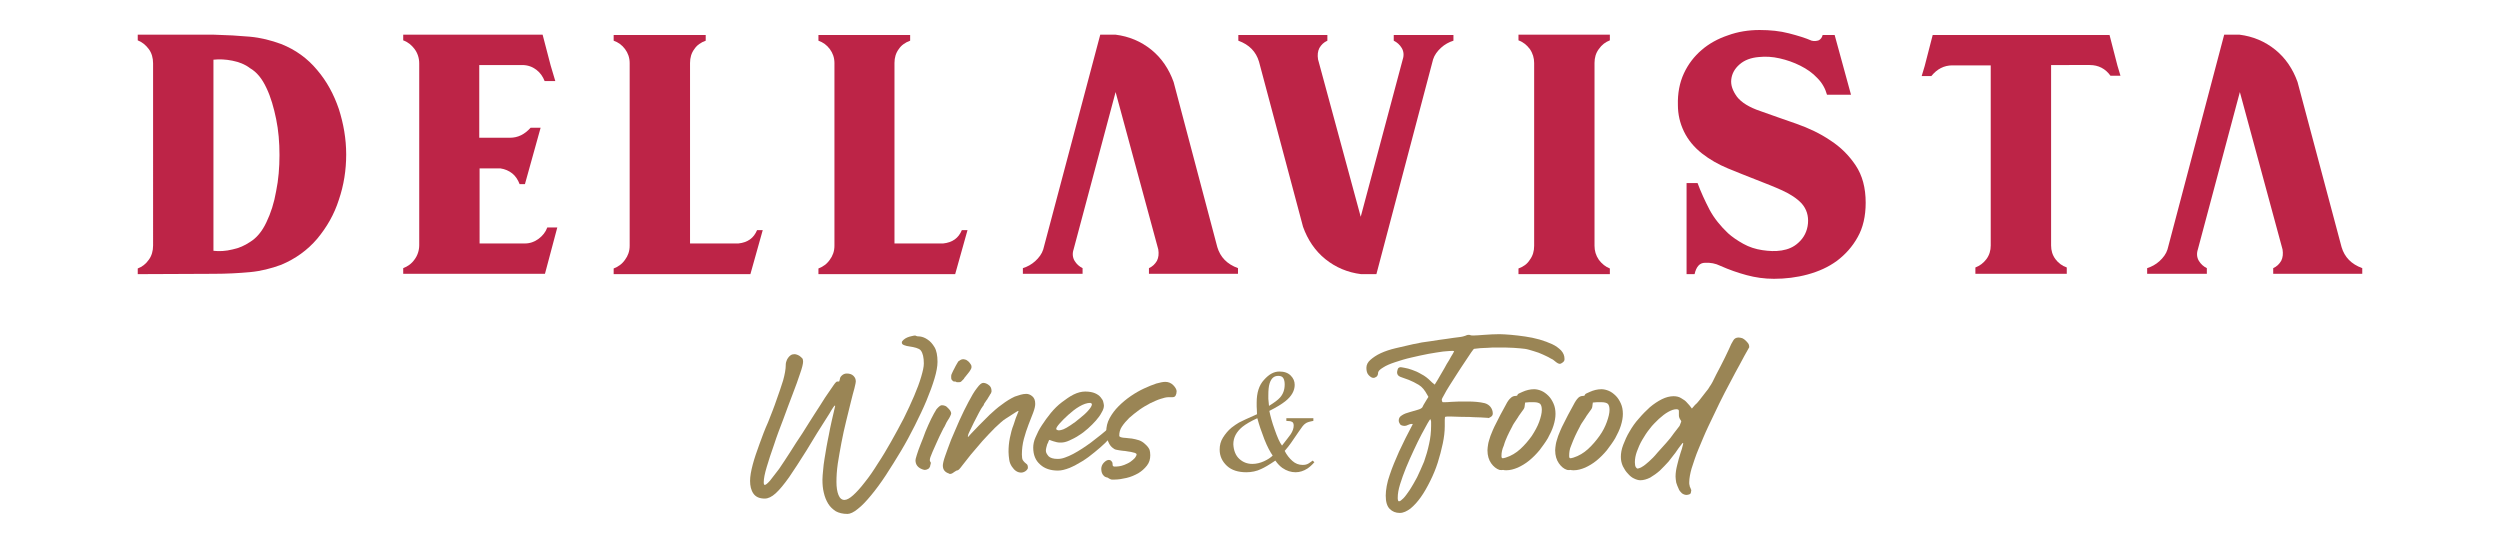 <?xml version="1.0" encoding="utf-8"?>
<!-- Generator: Adobe Illustrator 28.0.0, SVG Export Plug-In . SVG Version: 6.00 Build 0)  -->
<svg version="1.1" id="Livello_1" xmlns="http://www.w3.org/2000/svg" xmlns:xlink="http://www.w3.org/1999/xlink" x="0px" y="0px"
	 viewBox="0 0 749.6 162.9" style="enable-background:new 0 0 749.6 162.9;" xml:space="preserve">
<style type="text/css">
	.st0{fill:#BD2447;}
	.st1{fill:#9A8555;}
</style>
<g>
	<path class="st0" d="M64,17.9v57.3c1.8,0.2,3.7,0.1,5.7-0.4c2-0.4,3.7-1.2,5.2-2.2c2-1.2,3.7-3.2,5-6c1.3-2.7,2.3-5.8,2.9-9.3
		c0.7-3.4,1-7.1,1-10.8c0-3.8-0.3-7.4-1-10.8c-0.7-3.4-1.6-6.6-2.9-9.3c-1.3-2.8-2.9-4.8-5-6c-1.4-1.1-3.2-1.8-5.2-2.2
		C67.7,17.8,65.8,17.7,64,17.9 M64.1,10.4c3.9,0.1,7.5,0.3,10.8,0.6c3.3,0.3,6.4,1.1,9.4,2.2c4.3,1.7,7.9,4.3,10.8,7.8
		c2.9,3.4,5,7.3,6.5,11.7c1.4,4.4,2.2,8.9,2.2,13.6c0,4.7-0.7,9.2-2.2,13.6c-1.4,4.4-3.6,8.2-6.5,11.7c-2.9,3.4-6.5,6-10.8,7.8
		c-3,1.1-6.1,1.9-9.4,2.2c-3.3,0.3-6.9,0.5-10.8,0.5l-22.8,0.1v-1.7c1.3-0.5,2.4-1.3,3.3-2.6c0.9-1.2,1.3-2.7,1.3-4.3V19
		c0-1.6-0.4-3.1-1.3-4.3c-0.9-1.2-2-2.1-3.3-2.6v-1.7H64.1z"/>
	<path class="st0" d="M161.5,71.6c1.2-0.9,2.1-2,2.6-3.4h3l-3.7,13.9h-42.5v-1.7c1.3-0.5,2.5-1.3,3.4-2.6c0.9-1.2,1.4-2.7,1.4-4.3
		V19c0-1.6-0.5-3.1-1.4-4.3c-0.9-1.2-2-2.1-3.4-2.6v-1.7h41.8l2.4,9.2l1.4,4.7h-3.2c-0.5-1.3-1.3-2.5-2.5-3.4
		c-1.2-0.9-2.6-1.4-4.2-1.4h-12.9v21.8h9.2c2.4,0,4.4-1,6.2-3h3l-4.7,16.9h-1.6c-0.5-1.3-1.2-2.4-2.2-3.2c-1-0.8-2.2-1.3-3.5-1.5
		h-6.3V73h13.6C158.9,73,160.3,72.5,161.5,71.6"/>
	<path class="st0" d="M221.4,73c2.8-0.3,4.6-1.6,5.6-4h1.7L225,82.2h-41v-1.7c1.3-0.5,2.5-1.3,3.4-2.6c0.9-1.2,1.4-2.6,1.4-4.2V18.9
		c0-1.6-0.5-3-1.4-4.2c-0.9-1.2-2-2-3.4-2.5v-1.7h27.6v1.7c-1.4,0.5-2.6,1.3-3.4,2.5c-0.9,1.2-1.3,2.6-1.3,4.2V73H221.4z"/>
	<path class="st0" d="M282.8,73c2.8-0.3,4.6-1.6,5.6-4h1.7l-3.7,13.2h-41v-1.7c1.3-0.5,2.5-1.3,3.4-2.6c0.9-1.2,1.4-2.6,1.4-4.2
		V18.9c0-1.6-0.5-3-1.4-4.2c-0.9-1.2-2-2-3.4-2.5v-1.7h27.5v1.7c-1.4,0.5-2.6,1.3-3.4,2.5c-0.9,1.2-1.3,2.6-1.3,4.2V73H282.8z"/>
	<path class="st0" d="M329.9,10.4h4.6c4,0.5,7.6,2,10.7,4.5c3.1,2.5,5.3,5.8,6.7,9.7L365,74.1c0.9,3,2.9,5.1,6.2,6.3v1.7h-26.7v-1.7
		c1.1-0.5,1.8-1.2,2.4-2.2c0.5-1,0.6-2.1,0.4-3.4l-12.8-47.2l-12.6,47.2c-0.4,1.2-0.3,2.4,0.3,3.4c0.6,1,1.4,1.7,2.4,2.2v1.7h-17.9
		v-1.7c1.3-0.4,2.6-1.1,3.7-2.1c1.1-1,2-2.2,2.4-3.5L329.9,10.4z"/>
	<path class="st0" d="M412.7,82.2h-4.6c-4-0.5-7.6-2-10.7-4.5c-3.1-2.5-5.3-5.8-6.7-9.7l-13.2-49.5c-0.9-3-2.9-5.1-6.2-6.3v-1.7H398
		v1.7c-1.1,0.5-1.8,1.2-2.4,2.2c-0.5,1-0.6,2.1-0.4,3.4l12.8,47.2l12.6-47.2c0.4-1.2,0.3-2.4-0.3-3.4c-0.6-1-1.4-1.7-2.4-2.2v-1.7
		h17.9v1.7c-1.3,0.4-2.6,1.1-3.7,2.1c-1.1,1-2,2.2-2.4,3.5L412.7,82.2z"/>
	<path class="st0" d="M482.7,10.4v1.7c-1.3,0.5-2.4,1.3-3.3,2.6c-0.9,1.2-1.3,2.6-1.3,4.2v54.8c0,1.5,0.4,2.9,1.3,4.2
		c0.9,1.2,2,2.1,3.3,2.6v1.7h-27.4v-1.7c1.4-0.5,2.6-1.3,3.4-2.6c0.9-1.2,1.3-2.6,1.3-4.2V18.9c0-1.5-0.4-2.9-1.3-4.2
		c-0.9-1.2-2-2.1-3.4-2.6v-1.7H482.7z"/>
	<path class="st0" d="M508.1,82.2h-2.4V54.9h3.3c1,2.7,2.2,5.3,3.6,8c1.4,2.6,3.3,4.9,5.5,7c1.2,1.1,2.8,2.2,4.6,3.2
		c1.8,1,3.7,1.6,5.7,1.9c2,0.3,3.9,0.4,5.8,0.1c1.9-0.3,3.6-1,5-2.3c1.7-1.5,2.7-3.5,2.9-5.8c0.2-2.3-0.4-4.3-1.9-6
		c-1.4-1.5-3.4-2.8-5.8-3.9c-2.4-1.1-5-2.1-7.8-3.2c-2.8-1.1-5.6-2.2-8.5-3.4c-2.9-1.2-5.5-2.7-7.8-4.5c-2.4-1.9-4.2-4.1-5.4-6.6
		c-1.2-2.5-1.8-5.1-1.8-7.9c-0.1-3.5,0.5-6.7,1.8-9.5c1.3-2.8,3.1-5.1,5.3-7c2.2-1.9,4.9-3.4,7.9-4.4c3-1.1,6.2-1.6,9.5-1.6
		c3.2,0,6.1,0.3,8.8,1c2.7,0.7,5,1.4,6.8,2.2c0.8,0.2,1.5,0.1,2.1-0.1c0.6-0.3,1-0.8,1.2-1.6h3.6l4.9,17.9h-7.2
		c-0.5-1.8-1.4-3.5-2.9-5c-1.4-1.5-3.1-2.7-5.1-3.7c-2-1-4-1.7-6.2-2.2c-2.2-0.5-4.2-0.6-6.2-0.4c-2.4,0.2-4.3,0.9-5.8,2.2
		c-1.5,1.3-2.3,2.8-2.5,4.5c-0.2,1.7,0.4,3.4,1.7,5.2c1.3,1.7,3.7,3.2,7,4.3c3.4,1.2,7,2.5,10.8,3.8c3.7,1.3,7.1,2.9,10.2,5
		c3.1,2,5.6,4.5,7.6,7.5c2,3,3,6.7,3,11.2c0,4-0.8,7.5-2.4,10.3c-1.6,2.9-3.7,5.2-6.2,7.1c-2.6,1.9-5.5,3.2-8.8,4.1
		c-3.3,0.9-6.7,1.3-10.1,1.3c-2.9,0-5.6-0.4-8.2-1.1c-2.6-0.7-5.2-1.6-7.9-2.8c-1.4-0.7-3-1-4.6-0.9C509.6,78.8,508.6,80,508.1,82.2
		"/>
	<path class="st0" d="M632.5,10.4l2.4,9.3l0.9,3h-3c-1.5-2.1-3.6-3.2-6.2-3.2H615v54.1c0,1.5,0.4,2.9,1.3,4.1c0.9,1.2,2,2,3.4,2.5
		v1.9h-27.4v-1.9c1.3-0.5,2.4-1.3,3.3-2.5c0.9-1.2,1.3-2.6,1.3-4.1V19.6h-11.5c-2.5,0-4.6,1.1-6.3,3.2h-2.9l0.9-3l2.4-9.3H632.5z"/>
	<path class="st0" d="M666.9,10.4h4.6c4,0.5,7.6,2,10.7,4.5c3.1,2.5,5.3,5.8,6.7,9.7l13.2,49.5c0.9,3,2.9,5.1,6.2,6.3v1.7h-26.7
		v-1.7c1.1-0.5,1.8-1.2,2.4-2.2c0.5-1,0.6-2.1,0.4-3.4l-12.8-47.2l-12.6,47.2c-0.4,1.2-0.3,2.4,0.3,3.4c0.6,1,1.4,1.7,2.4,2.2v1.7
		h-17.9v-1.7c1.3-0.4,2.6-1.1,3.7-2.1c1.1-1,2-2.2,2.4-3.5L666.9,10.4z"/>
	<path class="st1" d="M240.8,108.4c0,0.7-0.3,1.9-0.9,3.6c-0.6,1.8-1.3,3.8-2.2,6.1c-0.9,2.3-1.8,4.8-2.8,7.5c-1,2.6-2,5.2-2.8,7.7
		c-0.9,2.5-1.6,4.7-2.2,6.7c-0.6,2-0.9,3.5-0.9,4.6c0,0.5,0.1,0.8,0.3,0.8c0.3,0,0.8-0.4,1.6-1.3c0.7-0.9,1.6-2.1,2.7-3.5
		c1-1.5,2.1-3.1,3.3-5c1.2-1.9,2.4-3.8,3.7-5.7c1.2-2,2.5-3.9,3.6-5.7c1.2-1.9,2.3-3.5,3.2-5c1-1.5,1.8-2.6,2.4-3.5
		c0.6-0.9,1-1.3,1.2-1.3h0.5c0.1,0,0.2-0.1,0.2-0.2c0-0.1,0-0.2,0.1-0.4c0-0.2,0.1-0.3,0.1-0.5c0.1-0.2,0.2-0.4,0.4-0.6
		c0.5-0.5,1-0.7,1.6-0.7c0.8,0,1.5,0.2,2,0.7c0.5,0.5,0.7,1,0.7,1.7c0,0.2-0.1,0.8-0.4,2c-0.3,1.1-0.7,2.5-1.1,4.2
		c-0.4,1.7-0.9,3.6-1.4,5.7c-0.5,2.1-1,4.2-1.4,6.4c-0.4,2.2-0.8,4.3-1.1,6.3c-0.3,2.1-0.4,3.9-0.4,5.5c0,1.6,0.2,2.9,0.6,3.9
		c0.4,1,1,1.5,1.8,1.5c0.7,0,1.6-0.5,2.6-1.4s2.2-2.2,3.5-3.9c1.3-1.6,2.6-3.5,3.9-5.6c1.4-2.1,2.7-4.3,4-6.6c1.3-2.3,2.6-4.7,3.8-7
		c1.2-2.4,2.2-4.6,3.1-6.7c0.9-2.1,1.6-4,2.1-5.7c0.5-1.7,0.8-3,0.8-4c0-1.8-0.3-3.1-0.9-3.9c-0.3-0.4-0.8-0.6-1.4-0.8
		c-0.6-0.2-1.3-0.3-1.9-0.4c-0.7-0.1-1.2-0.2-1.7-0.4c-0.5-0.2-0.7-0.4-0.7-0.8c0-0.3,0.2-0.5,0.5-0.8c0.3-0.3,0.7-0.5,1.1-0.7
		c0.4-0.2,0.9-0.3,1.3-0.4c0.5-0.1,0.8-0.2,1.1-0.2c0.1,0,0.1,0,0.2,0.1c0.2,0.1,0.6,0.2,1.3,0.2c0.7,0.1,1.5,0.4,2.2,0.9
		c0.8,0.5,1.5,1.3,2.1,2.3c0.6,1,0.9,2.5,0.9,4.4c0,1.3-0.3,3-0.9,5c-0.6,2-1.4,4.2-2.4,6.6c-1,2.4-2.2,4.9-3.5,7.5
		c-1.3,2.6-2.7,5.2-4.2,7.7c-1.5,2.5-3,4.9-4.5,7.2c-1.5,2.3-3,4.3-4.4,6c-1.4,1.7-2.7,3.1-4,4.1c-1.2,1-2.3,1.5-3.1,1.5
		c-1.4,0-2.6-0.3-3.5-0.8c-0.9-0.6-1.7-1.3-2.3-2.3c-0.6-1-1-2-1.3-3.3c-0.3-1.2-0.4-2.5-0.4-3.9c0-0.8,0.1-1.7,0.2-2.8
		c0.1-1.1,0.2-2.2,0.4-3.3c0.2-1.2,0.4-2.4,0.6-3.6c0.2-1.3,0.5-2.5,0.7-3.6c0.5-2.8,1.2-5.7,1.9-8.7c0-0.1,0-0.2-0.1-0.2
		c-0.1,0-0.7,0.8-1.6,2.4c-2.7,4.2-5,7.9-6.9,11.1c-2,3.2-3.7,5.8-5.2,8c-1.5,2.1-2.8,3.7-4,4.8c-1.2,1.1-2.3,1.6-3.3,1.6
		c-1.6,0-2.7-0.5-3.4-1.5c-0.7-1-1-2.3-1-3.8c0-1.4,0.3-3,0.8-4.9c0.5-1.9,1.2-3.9,2-6.1c0.8-2.2,1.6-4.4,2.6-6.6
		c0.9-2.3,1.8-4.5,2.5-6.6c0.8-2.1,1.4-4.1,2-5.9c0.5-1.8,0.8-3.4,0.8-4.7c0,0,0-0.1,0-0.1c0,0,0,0,0-0.1c0-0.3,0.1-0.6,0.2-0.9
		c0.1-0.4,0.3-0.7,0.5-1c0.2-0.3,0.5-0.6,0.8-0.8c0.3-0.2,0.7-0.3,1.1-0.3c0.1,0,0.3,0,0.6,0.1c0.3,0.1,0.6,0.2,0.9,0.4
		c0.3,0.2,0.6,0.5,0.9,0.8C240.7,107.6,240.8,108,240.8,108.4"/>
	<path class="st1" d="M288.8,107.7c0.3,0,0.5,0.1,0.9,0.2c0.3,0.2,0.6,0.4,0.8,0.6c0.2,0.2,0.4,0.5,0.6,0.8c0.2,0.3,0.2,0.6,0.2,0.8
		c0,0.2-0.1,0.5-0.3,0.8c-0.2,0.3-0.4,0.7-0.7,1c-0.3,0.3-0.5,0.7-0.8,1c-0.3,0.3-0.4,0.5-0.5,0.7c-0.4,0.4-0.7,0.7-0.8,0.8
		c-0.1,0.1-0.3,0.2-0.6,0.2c-0.1,0-0.3,0-0.4,0c-0.1,0-0.2,0-0.2,0c-0.1,0-0.2,0-0.3-0.1c0,0-0.1-0.1-0.3-0.1h-0.3
		c-0.2,0-0.4-0.1-0.5-0.3c-0.1-0.1-0.3-0.2-0.3-0.4c-0.1-0.1-0.1-0.4-0.1-1c0-0.2,0.1-0.5,0.3-0.9s0.4-0.9,0.7-1.4
		c0.2-0.5,0.5-0.9,0.7-1.3c0.2-0.4,0.4-0.6,0.4-0.7C287.7,108.1,288.2,107.7,288.8,107.7 M282.4,121.5c0.4,0,0.8,0.1,1,0.2
		c0.3,0.1,0.5,0.3,0.9,0.7c0.6,0.6,0.9,1.1,0.9,1.6c0,0.1-0.1,0.4-0.3,0.8c-0.2,0.4-0.4,0.8-0.7,1.2c-0.3,0.4-0.5,0.9-0.7,1.3
		c-0.2,0.5-0.4,0.8-0.6,1.1c-0.9,1.8-1.6,3.2-2.1,4.4c-0.5,1.1-0.9,2-1.2,2.7c-0.3,0.7-0.5,1.2-0.6,1.5c-0.1,0.3-0.2,0.6-0.2,0.9
		c0,0.2,0,0.3,0.1,0.5c0.1,0.1,0.2,0.2,0.2,0.4c0,0.1,0,0.2-0.1,0.5c-0.1,0.3-0.1,0.4-0.1,0.5c-0.1,0.3-0.3,0.6-0.6,0.8
		c-0.4,0.2-0.7,0.3-1,0.3c-0.2,0-0.5-0.1-0.8-0.2c-1.3-0.5-2-1.4-2-2.7c0-0.2,0.1-0.7,0.4-1.6c0.3-0.9,0.6-1.9,1.1-3.1
		c0.5-1.2,1-2.5,1.5-3.9c0.6-1.4,1.1-2.6,1.7-3.8c0.6-1.2,1.1-2.1,1.6-2.9C281.5,121.9,282,121.5,282.4,121.5"/>
	<path class="st1" d="M307.7,118.1c0.6,0,1.2,0.2,1.8,0.7c0.6,0.5,0.9,1.2,0.9,2.3c0,0.7-0.2,1.5-0.6,2.6c-0.4,1.1-0.9,2.3-1.4,3.6
		c-0.5,1.3-1,2.8-1.4,4.3c-0.4,1.5-0.6,3.1-0.6,4.7c0,0.8,0.1,1.4,0.3,1.7c0.2,0.3,0.4,0.5,0.6,0.7c0.2,0.2,0.4,0.3,0.6,0.5
		c0.2,0.2,0.3,0.5,0.3,1c0,0.3-0.1,0.5-0.4,0.8c-0.4,0.4-1,0.7-1.6,0.7c-1.1,0-2-0.6-2.8-1.8c-0.4-0.6-0.7-1.3-0.8-2.1
		c-0.1-0.8-0.2-1.5-0.2-2.3c0-1.4,0.1-2.7,0.4-4.2c0.3-1.4,0.6-2.7,1.1-3.9c0.4-1.4,0.9-2.7,1.5-4.1l-0.1-0.1
		c-0.1,0-0.4,0.2-0.9,0.5c-0.5,0.3-1.4,0.9-2.8,1.8c-1,0.6-2,1.6-3.3,2.8c-1.2,1.2-2.5,2.6-3.7,3.9c-1.2,1.4-2.4,2.8-3.5,4.1
		c-1.1,1.4-2,2.5-2.6,3.3c-0.3,0.4-0.6,0.8-0.9,1.1c-0.3,0.3-0.6,0.4-0.8,0.4c0,0-0.2,0.1-0.5,0.3c-0.5,0.4-1,0.7-1.4,0.7
		c-0.1,0-0.3,0-0.3-0.1c-1.3-0.4-1.9-1.2-1.9-2.4c0-0.5,0.2-1.5,0.7-2.9c0.5-1.4,1.1-3.1,1.8-4.9c0.8-1.8,1.6-3.8,2.5-5.8
		c0.9-2,1.8-3.8,2.7-5.5c0.9-1.7,1.7-3.1,2.5-4.1c0.8-1.1,1.4-1.6,1.9-1.6c0.5,0,1.1,0.2,1.6,0.6c0.6,0.4,0.9,1,0.9,1.8
		c0,0.2,0,0.4-0.1,0.5c0,0.1-0.1,0.3-0.2,0.4c-0.1,0.1-0.2,0.3-0.3,0.5c-0.1,0.2-0.3,0.5-0.5,0.8c-0.1,0.2-0.2,0.4-0.4,0.6
		c-0.1,0.2-0.3,0.4-0.4,0.6c-0.3,0.4-0.4,0.6-0.4,0.7s-0.1,0.3-0.3,0.5c-0.3,0.4-0.7,1-1.2,2c-0.5,1-1,1.9-1.5,2.9
		c-0.5,1-0.9,1.9-1.3,2.7c-0.4,0.8-0.5,1.3-0.5,1.5c0,0,0,0.1,0.1,0.1c0,0,0.3-0.3,0.9-1c0.6-0.6,1.4-1.5,2.3-2.4c1-1,2-2,3.2-3.2
		c1.2-1.1,2.4-2.2,3.7-3.1c1.3-1,2.6-1.8,3.9-2.4C305.5,118.5,306.6,118.1,307.7,118.1"/>
	<path class="st1" d="M326.9,120.8c-1,0-2.1,0.4-3.3,1.1c-1.2,0.7-2.3,1.6-3.3,2.5c-1,0.9-1.9,1.8-2.6,2.6c-0.7,0.8-1,1.3-1,1.6
		c0,0.2,0.2,0.3,0.5,0.4c0.3,0.1,0.9,0,1.7-0.3c0.5-0.2,1.2-0.6,2.1-1.2c0.9-0.6,1.9-1.3,2.8-2.1c1-0.8,1.8-1.5,2.5-2.3
		c0.7-0.8,1.1-1.4,1.1-1.9c0-0.1,0-0.1-0.1-0.2C327.1,120.9,327,120.8,326.9,120.8 M309.8,134.2c0-0.9,0.2-2,0.7-3.1
		c0.5-1.2,1.1-2.4,1.9-3.6c0.8-1.2,1.7-2.5,2.7-3.7c1-1.2,2.1-2.3,3.3-3.2c1.2-0.9,2.3-1.7,3.5-2.3c1.2-0.6,2.4-0.9,3.5-0.9
		c1.2,0,2.2,0.2,2.9,0.5c0.7,0.3,1.3,0.7,1.7,1.2c0.4,0.5,0.7,0.9,0.8,1.4c0.1,0.5,0.2,0.8,0.2,1.1c0,0.6-0.2,1.3-0.7,2.1
		c-0.4,0.8-1,1.6-1.7,2.4c-0.7,0.8-1.5,1.6-2.4,2.4c-0.9,0.8-1.8,1.5-2.8,2.1c-0.9,0.6-1.9,1.1-2.8,1.5c-0.9,0.4-1.7,0.6-2.5,0.6
		c-0.4,0-0.8,0-1.2-0.1c-0.4-0.1-0.8-0.2-1.1-0.3c-0.4-0.1-0.8-0.3-1.1-0.4c-0.1,0-0.2,0.1-0.3,0.4c-0.1,0.3-0.2,0.6-0.4,0.9
		c-0.1,0.4-0.2,0.7-0.3,1.1c-0.1,0.4-0.1,0.7-0.1,0.9c0,0.5,0.3,1,0.8,1.6c0.5,0.5,1.4,0.8,2.7,0.8c0.7,0,1.4-0.1,2.2-0.4
		c0.8-0.3,1.6-0.6,2.5-1.1c0.9-0.5,1.8-1,2.7-1.6c0.9-0.6,1.8-1.2,2.6-1.8c2-1.5,4-3.1,6-4.9c0,0,0.1,0,0.1,0c0,0,0.1,0,0.1,0
		c0.4,0.1,0.7,0.2,0.9,0.3c0.2,0.1,0.3,0.4,0.3,0.8c0,0.3-0.3,0.8-0.9,1.5c-0.6,0.7-1.3,1.5-2.2,2.4c-0.9,0.9-2,1.8-3.2,2.8
		c-1.2,1-2.4,1.9-3.7,2.7c-1.3,0.8-2.6,1.5-3.8,2c-1.3,0.5-2.4,0.8-3.5,0.8c-2.2,0-4-0.6-5.3-1.8
		C310.5,138.1,309.8,136.4,309.8,134.2"/>
	<path class="st1" d="M331,142.7c-0.3-0.3-0.5-0.6-0.6-0.9c-0.1-0.3-0.2-0.7-0.2-1.2c0-0.7,0.3-1.4,0.8-1.9c0.5-0.5,1-0.8,1.5-0.8
		c0.3,0,0.5,0.1,0.7,0.3c0.1,0.1,0.2,0.3,0.3,0.4c0,0.1,0.1,0.3,0.1,0.5c0,0.3,0,0.5,0.1,0.6c0.1,0.1,0.2,0.2,0.5,0.2
		c0.9,0,1.8-0.1,2.6-0.4c0.8-0.3,1.5-0.6,2.1-1c0.6-0.4,1-0.8,1.4-1.2c0.3-0.4,0.5-0.8,0.5-1.1c0-0.1-0.2-0.3-0.5-0.4
		c-0.3-0.1-0.7-0.2-1.2-0.3c-0.5-0.1-0.9-0.1-1.3-0.2c-0.4-0.1-0.7-0.1-0.8-0.1c-0.6-0.1-1.1-0.1-1.5-0.2c-0.4-0.1-0.7-0.1-1-0.2
		c-0.3-0.1-0.5-0.2-0.7-0.4c-0.2-0.1-0.4-0.3-0.6-0.5c-0.5-0.5-0.8-1.2-1.1-1.9c-0.3-0.8-0.4-1.6-0.4-2.5c0-1.5,0.3-2.8,1-4.1
		c0.7-1.3,1.6-2.5,2.7-3.6c1.1-1.1,2.3-2.1,3.6-3c1.3-0.9,2.7-1.7,4-2.3c1.3-0.6,2.5-1.1,3.7-1.5c1.1-0.3,2-0.5,2.7-0.5
		c0.9,0,1.7,0.3,2.4,1c0.6,0.6,1,1.3,1,1.8c0,0.5-0.1,0.9-0.3,1.3c-0.2,0.4-0.6,0.5-1,0.5c-0.1,0-0.3,0-0.5,0c-0.3,0-0.5,0-0.7,0
		c-0.6,0-1.4,0.2-2.3,0.5c-1,0.3-2,0.8-3.1,1.3c-1.1,0.6-2.2,1.2-3.3,2c-1.1,0.8-2.1,1.6-3,2.4c-0.9,0.9-1.6,1.7-2.2,2.6
		c-0.6,0.9-0.8,1.8-0.8,2.7c0,0.3,0.2,0.4,0.5,0.5c0.4,0.1,0.8,0.2,1.4,0.2c0.6,0.1,1.2,0.1,1.9,0.2c0.7,0.1,1.4,0.3,2.1,0.5
		c0.6,0.2,1.3,0.6,1.9,1.2c0.7,0.6,1.1,1.2,1.3,1.7c0.1,0.4,0.2,0.9,0.2,1.6c0,1.2-0.3,2.2-1,3.1c-0.7,0.9-1.6,1.7-2.6,2.3
		c-1.1,0.6-2.2,1.1-3.5,1.4c-1.3,0.3-2.5,0.5-3.7,0.5c-0.2,0-0.4,0-0.6,0c-0.2,0-0.3,0-0.5-0.1c-0.2-0.1-0.5-0.2-0.9-0.5
		C331.5,143.1,331.2,142.9,331,142.7"/>
	<path class="st1" d="M383.8,119.2c0.9-1,1.4-2.3,1.4-3.9c0-0.7-0.1-1.4-0.4-1.9c-0.3-0.5-0.8-0.7-1.5-0.7c-1.3,0-2.1,0.7-2.6,2.2
		c-0.3,0.9-0.4,2.1-0.4,3.7c0,0.3,0,0.7,0,1c0,0.3,0.1,1,0.2,2.1C382.1,120.7,383.2,119.9,383.8,119.2 M371.6,137.6
		c1.1,1,2.4,1.5,3.9,1.5c1.2,0,2.4-0.3,3.5-0.8c1.1-0.5,2-1.1,2.6-1.7c-0.7-1-1.6-2.6-2.5-4.9c-0.9-2.3-1.6-4.4-2.1-6.3
		c-2,0.9-3.5,1.8-4.5,2.6c-1.8,1.5-2.7,3.2-2.7,5.2C369.9,135.1,370.5,136.6,371.6,137.6 M376.8,121.9c0-0.4,0-0.8,0-1.2
		c0-2.9,0.7-5.2,2.2-6.8c1.5-1.7,3-2.5,4.6-2.5c1.5,0,2.6,0.4,3.4,1.2c0.8,0.8,1.2,1.7,1.2,2.8c0,1.7-0.9,3.4-2.8,4.9
		c-1,0.8-2.6,1.8-4.8,2.9c0.3,1.5,0.8,3.4,1.6,5.6c0.8,2.3,1.5,3.9,2.2,4.8c1.3-1.7,2.2-2.8,2.6-3.4c0.6-0.9,0.9-1.8,0.9-2.6
		c0-0.6-0.2-1-0.5-1.1c-0.3-0.2-0.9-0.3-1.7-0.3v-0.8h8.1v0.8c-1.1,0.2-1.9,0.4-2.4,0.8c-0.5,0.3-1.1,1.1-1.9,2.3
		c-1.1,1.6-1.9,2.8-2.4,3.5c-0.5,0.7-1.1,1.5-1.9,2.4c0.6,1.2,1.4,2.2,2.3,3c0.9,0.8,1.9,1.2,3.1,1.2c0.6,0,1.2-0.1,1.7-0.4
		c0.3-0.2,0.8-0.5,1.3-0.9l0.5,0.5c-0.8,0.9-1.5,1.5-2.1,1.9c-1.1,0.7-2.3,1.1-3.5,1.1c-1.4,0-2.7-0.4-4-1.3
		c-0.7-0.5-1.4-1.2-2.1-2.2c-1.9,1.3-3.3,2.1-4.2,2.5c-1.4,0.7-3,1-4.5,1c-2.4,0-4.4-0.6-5.8-1.9c-1.4-1.3-2.2-2.9-2.2-4.9
		c0-1.3,0.3-2.5,1-3.6c0.7-1.1,1.5-2.1,2.6-3c0.8-0.6,1.5-1.1,2.2-1.5c0.7-0.4,2.5-1.2,5.4-2.5C376.9,123,376.8,122.3,376.8,121.9"
		/>
	<path class="st1" d="M429.1,127.7v-0.4c0-0.2,0-0.4,0-0.7c0-0.2,0-0.4-0.1-0.6c0-0.2-0.1-0.3-0.1-0.3c-0.1,0-0.4,0.4-0.9,1.3
		c-0.5,0.9-1.1,2-1.8,3.3c-0.7,1.4-1.5,2.9-2.3,4.7c-0.8,1.7-1.6,3.5-2.3,5.2c-0.7,1.7-1.3,3.4-1.8,5c-0.5,1.6-0.7,2.9-0.7,4v0.2
		c0,0.2,0,0.4,0.1,0.6c0,0.2,0.1,0.3,0.3,0.3c0.3,0,0.7-0.3,1.3-0.9c0.6-0.6,1.2-1.5,1.9-2.5c0.7-1.1,1.4-2.3,2.2-3.8
		c0.7-1.5,1.4-3,2.1-4.7c0.6-1.7,1.1-3.4,1.5-5.3C428.9,131.4,429.1,129.5,429.1,127.7 M411.8,113.3c-0.5,0-0.9-0.3-1.4-0.8
		c-0.5-0.5-0.7-1.3-0.7-2.2c0-0.9,0.4-1.7,1.2-2.4c0.8-0.7,1.8-1.4,3.1-2c1.3-0.6,2.8-1.1,4.5-1.5c1.7-0.4,3.4-0.8,5.2-1.2
		c1.8-0.4,3.5-0.7,5.3-0.9c1.8-0.3,3.3-0.5,4.8-0.7c1.4-0.2,2.6-0.4,3.6-0.5c1-0.1,1.6-0.3,1.9-0.4c0.4-0.2,0.8-0.3,0.9-0.3
		c0.3,0,0.5,0,0.7,0.1c0.2,0.1,0.5,0.1,0.9,0.1c0.7,0,1.8-0.1,3.3-0.2c1.4-0.1,3-0.2,4.5-0.2c1,0,2.1,0.1,3.5,0.2
		c1.3,0.1,2.7,0.3,4.2,0.5c1.4,0.2,2.9,0.5,4.3,0.9s2.7,0.9,3.8,1.4c1.1,0.5,2,1.2,2.7,1.9c0.7,0.8,1,1.6,1,2.5c0,0.2,0,0.4-0.1,0.6
		c-0.1,0.2-0.3,0.4-0.6,0.6c-0.3,0.2-0.5,0.3-0.7,0.3c-0.4,0-0.9-0.3-1.6-0.9c-0.2-0.2-0.6-0.5-1.3-0.8c-0.6-0.4-1.4-0.7-2.2-1.1
		c-0.8-0.4-1.7-0.7-2.7-1c-1-0.3-1.9-0.6-2.7-0.7c-0.7-0.1-1.9-0.2-3.4-0.3c-1.5-0.1-3.1-0.1-4.7-0.1c-1.2,0-2.2,0-3.1,0.1
		c-0.9,0-1.6,0.1-2.2,0.1l-1.8,0.2c-0.1,0-0.4,0.4-0.9,1.1c-0.5,0.7-1.1,1.6-1.8,2.7c-0.7,1.1-1.5,2.2-2.3,3.5
		c-0.8,1.3-1.6,2.5-2.3,3.6c-0.7,1.1-1.3,2.1-1.7,2.9c-0.5,0.8-0.7,1.3-0.7,1.5c0,0.1,0,0.2,0.1,0.3c0,0.3,0.1,0.4,0.3,0.4
		c0.8,0,1.6,0,2.4-0.1c0.7,0,1.5-0.1,2.3-0.1c0.8,0,1.7,0,2.5,0c1,0,1.9,0,2.8,0.1c0.9,0.1,1.8,0.2,2.5,0.4c0.7,0.2,1.3,0.6,1.7,1.1
		c0.4,0.5,0.7,1.2,0.7,2c0,0.4-0.2,0.8-0.6,1c-0.4,0.3-0.8,0.4-1,0.4h0.1l0.1-0.1c-1.6-0.1-2.9-0.2-4.1-0.2
		c-1.1-0.1-2.3-0.1-3.6-0.1c-1.2,0-2.3-0.1-3.2-0.1c-0.6,0-1,0-1.4,0c-0.3,0-0.5,0.1-0.6,0.1c0,0-0.1,0.3-0.1,0.9c0,0.6,0,1.2,0,1.9
		c0,1.6-0.2,3.3-0.6,5.2c-0.4,1.9-0.9,3.8-1.5,5.7c-0.6,1.9-1.4,3.8-2.3,5.6c-0.9,1.8-1.8,3.4-2.8,4.8c-1,1.4-2,2.5-3.1,3.4
		c-1.1,0.8-2.1,1.3-3.2,1.3c-1.2,0-2.2-0.4-3-1.2c-0.8-0.8-1.2-2.1-1.2-4c0-0.8,0.1-1.8,0.3-2.9c0.2-1.1,0.5-2.2,0.9-3.3
		c0.4-1.2,0.8-2.3,1.3-3.5c0.5-1.2,1-2.4,1.5-3.5c1.2-2.6,2.6-5.4,4.1-8.2c0,0-0.1-0.1-0.2-0.1c-0.4,0-0.8,0.1-1.2,0.3
		c-0.4,0.2-0.7,0.3-1,0.3c-0.7,0-1.2-0.2-1.4-0.5c-0.2-0.3-0.4-0.7-0.4-1.1c0-0.7,0.3-1.2,1-1.6c0.6-0.4,1.4-0.7,2.2-0.9
		c0.8-0.2,1.6-0.5,2.4-0.7c0.8-0.2,1.3-0.5,1.5-0.8c0.2-0.4,0.4-0.9,0.7-1.3c0.2-0.3,0.4-0.7,0.6-1c0.2-0.3,0.4-0.6,0.5-0.8
		l-0.4-0.7c-0.7-1.3-1.5-2.3-2.5-2.9c-1-0.6-2-1.1-3-1.5c-1-0.3-1.8-0.7-2.5-0.9c-0.7-0.3-1-0.7-1-1.4c0-0.2,0.1-0.5,0.2-0.9
		c0.1-0.4,0.5-0.6,0.9-0.6c0.2,0,0.6,0.1,1.2,0.2c0.6,0.1,1.4,0.3,2.2,0.6c0.9,0.3,1.8,0.7,2.8,1.3c1,0.5,1.9,1.2,2.8,2.1
		c0.3,0.3,0.5,0.5,0.8,0.7c0.2,0.2,0.3,0.3,0.4,0.3c0.6-0.9,1.1-1.8,1.5-2.5c0.4-0.7,0.9-1.5,1.4-2.4c0.5-0.9,0.9-1.7,1.4-2.4
		c0.4-0.8,0.8-1.4,1.1-1.9c0.3-0.5,0.4-0.8,0.4-0.8c0,0-0.2-0.1-0.5-0.1c-0.6,0-1.5,0.1-2.8,0.2c-1.3,0.2-2.8,0.4-4.4,0.7
		c-1.6,0.3-3.4,0.7-5.1,1.1c-1.8,0.4-3.4,0.9-4.9,1.4c-1.5,0.5-2.7,1-3.6,1.6c-1,0.6-1.5,1.1-1.5,1.7c0,0.4-0.2,0.8-0.4,1
		C412.4,113.2,412.1,113.3,411.8,113.3"/>
	<path class="st1" d="M450.2,136.7c0,0.5,0.1,0.7,0.4,0.7c0.2,0,0.5-0.1,0.9-0.2c1.6-0.5,3.1-1.4,4.4-2.6c1.3-1.2,2.4-2.5,3.4-3.9
		c0.9-1.4,1.7-2.8,2.2-4.2c0.5-1.4,0.8-2.6,0.8-3.6c0-0.9-0.2-1.5-0.5-1.8c-0.3-0.3-1-0.5-1.8-0.5h-1.5l-1.2,0.1l-0.1,0.7
		c0,0.3-0.1,0.6-0.1,0.7c0,0.1-0.1,0.3-0.2,0.5c-0.1,0.2-0.3,0.4-0.5,0.7c-0.2,0.3-0.6,0.8-1,1.4c0,0-0.1,0.2-0.3,0.5
		c-0.2,0.3-0.4,0.6-0.6,0.9c-0.2,0.3-0.4,0.6-0.6,0.9c-0.2,0.3-0.3,0.5-0.3,0.5c0,0.1-0.2,0.4-0.5,1c-0.3,0.6-0.7,1.3-1.1,2.2
		c-0.4,0.9-0.8,1.8-1.1,2.9C450.4,134.7,450.2,135.7,450.2,136.7 M449.6,140.9c-0.9-0.3-1.8-1-2.5-2c-0.7-1-1.1-2.3-1.1-3.9
		c0-0.5,0.1-1.1,0.2-1.8c0.1-0.7,0.4-1.5,0.7-2.5c0.4-1,0.9-2.3,1.7-3.8c0.7-1.5,1.7-3.3,2.9-5.5c0.5-1,1-1.7,1.5-2.1
		c0.4-0.4,0.9-0.6,1.6-0.6c0.2,0,0.4-0.1,0.4-0.3c0.1-0.2,0.2-0.3,0.4-0.4c0.2-0.1,0.5-0.2,1.1-0.5c1.1-0.5,2.3-0.8,3.5-0.8
		c0.7,0,1.5,0.2,2.2,0.5c0.7,0.3,1.4,0.8,2.1,1.5c0.6,0.6,1.1,1.4,1.5,2.3c0.4,0.9,0.6,1.9,0.6,3.1c0,1.1-0.2,2.2-0.6,3.5
		c-0.4,1.3-1,2.5-1.7,3.8c-0.7,1.2-1.6,2.4-2.5,3.6c-1,1.2-2,2.2-3.1,3.1c-1.1,0.9-2.3,1.6-3.4,2.1c-1.2,0.5-2.3,0.8-3.4,0.8
		c-0.4,0-0.7,0-1-0.1C450.1,141,449.9,140.9,449.6,140.9"/>
	<path class="st1" d="M470.5,136.7c0,0.5,0.1,0.7,0.4,0.7c0.2,0,0.5-0.1,0.9-0.2c1.6-0.5,3.1-1.4,4.4-2.6c1.3-1.2,2.4-2.5,3.4-3.9
		s1.7-2.8,2.2-4.2c0.5-1.4,0.8-2.6,0.8-3.6c0-0.9-0.2-1.5-0.5-1.8c-0.3-0.3-1-0.5-1.8-0.5h-1.5l-1.2,0.1l-0.1,0.7
		c0,0.3-0.1,0.6-0.1,0.7c0,0.1-0.1,0.3-0.2,0.5c-0.1,0.2-0.3,0.4-0.5,0.7c-0.2,0.3-0.6,0.8-1,1.4c0,0-0.1,0.2-0.3,0.5
		c-0.2,0.3-0.4,0.6-0.6,0.9c-0.2,0.3-0.4,0.6-0.6,0.9c-0.2,0.3-0.3,0.5-0.3,0.5c0,0.1-0.2,0.4-0.5,1c-0.3,0.6-0.7,1.3-1.1,2.2
		c-0.4,0.9-0.8,1.8-1.2,2.9C470.6,134.7,470.5,135.7,470.5,136.7 M469.9,140.9c-1-0.3-1.8-1-2.5-2c-0.7-1-1.1-2.3-1.1-3.9
		c0-0.5,0.1-1.1,0.2-1.8c0.1-0.7,0.4-1.5,0.7-2.5c0.4-1,0.9-2.3,1.7-3.8c0.7-1.5,1.7-3.3,2.9-5.5c0.5-1,1-1.7,1.4-2.1
		c0.4-0.4,0.9-0.6,1.6-0.6c0.2,0,0.4-0.1,0.4-0.3c0.1-0.2,0.2-0.3,0.4-0.4c0.2-0.1,0.5-0.2,1.1-0.5c1.1-0.5,2.3-0.8,3.5-0.8
		c0.7,0,1.5,0.2,2.2,0.5c0.7,0.3,1.4,0.8,2.1,1.5c0.6,0.6,1.1,1.4,1.5,2.3c0.4,0.9,0.6,1.9,0.6,3.1c0,1.1-0.2,2.2-0.6,3.5
		c-0.4,1.3-1,2.5-1.7,3.8c-0.7,1.2-1.6,2.4-2.5,3.6c-1,1.2-2,2.2-3.1,3.1c-1.1,0.9-2.3,1.6-3.4,2.1c-1.2,0.5-2.3,0.8-3.4,0.8
		c-0.4,0-0.7,0-1-0.1C470.4,141,470.1,140.9,469.9,140.9"/>
	<path class="st1" d="M504.1,126.4c0-0.1,0-0.2-0.1-0.3c-0.1-0.1-0.1-0.3-0.2-0.3c-0.3-0.5-0.4-0.9-0.4-1.3c0-0.4,0-0.7,0-1
		c0-0.3,0-0.5-0.1-0.6c-0.1-0.1-0.3-0.2-0.6-0.2c-0.8,0-1.6,0.3-2.5,0.8c-0.9,0.5-1.8,1.2-2.8,2.1c-0.9,0.9-1.9,1.8-2.7,2.9
		c-0.9,1.1-1.6,2.2-2.3,3.4c-0.7,1.2-1.2,2.4-1.6,3.5c-0.4,1.1-0.6,2.2-0.6,3.2c0,0.7,0.1,1.2,0.3,1.5c0.2,0.3,0.4,0.4,0.5,0.4
		c0.2,0,0.4-0.1,0.7-0.2c0.3-0.1,0.5-0.2,0.6-0.3c0.6-0.3,1.3-0.9,2.1-1.6c0.8-0.7,1.7-1.6,2.5-2.6c0.9-1,1.8-2,2.7-3
		c0.9-1,1.7-2,2.3-2.9c0.7-0.9,1.2-1.6,1.7-2.2C503.9,126.9,504.1,126.5,504.1,126.4 M506.5,144.6c0,0.4,0,0.7,0.1,0.9
		c0,0.3,0.1,0.5,0.3,0.9c0,0.1,0.1,0.2,0.1,0.3c0.1,0.1,0.1,0.2,0.1,0.3c0,0,0,0.1,0,0.1c0,0,0,0,0,0.1c0,0.1-0.1,0.2-0.1,0.4v0.1
		c0,0.2-0.1,0.3-0.4,0.5c-0.3,0.1-0.6,0.2-0.9,0.2c-0.5,0-1-0.2-1.4-0.5c-0.4-0.4-0.8-0.8-1-1.4c-0.3-0.6-0.5-1.2-0.7-1.8
		c-0.1-0.7-0.2-1.3-0.2-1.8c0-1.2,0.2-2.3,0.5-3.5c0.3-1.2,0.6-2.4,1-3.6c0.3-0.9,0.5-1.5,0.6-2c0.1-0.4,0.2-0.7,0.2-0.9l-0.1-0.1
		c-0.1,0-0.3,0.3-0.7,0.8c-0.4,0.5-0.9,1.2-1.5,2.1c-0.6,0.8-1.3,1.7-2.1,2.7c-0.8,0.9-1.7,1.8-2.6,2.7c-0.9,0.8-1.9,1.5-2.9,2.1
		c-1,0.5-2,0.8-3,0.8c-0.5,0-1.2-0.2-1.8-0.5c-0.7-0.3-1.3-0.8-1.9-1.5c-0.6-0.6-1.1-1.4-1.5-2.2c-0.4-0.9-0.6-1.8-0.6-2.8
		c0-1.1,0.2-2.3,0.7-3.6c0.5-1.3,1.1-2.7,1.9-4c0.8-1.4,1.7-2.7,2.8-3.9c1.1-1.3,2.2-2.4,3.3-3.4c1.2-1,2.4-1.8,3.6-2.4
		c1.2-0.6,2.4-0.9,3.5-0.9c0.9,0,1.7,0.2,2.3,0.6c0.7,0.4,1.3,0.8,1.7,1.3c0.5,0.5,1,1.1,1.5,1.8c0.5-0.6,1-1.2,1.5-1.6
		c0.4-0.5,0.9-1,1.3-1.6c0.5-0.6,0.9-1.2,1.4-1.8c0.5-0.6,0.9-1.1,1.2-1.7c0.4-0.5,0.6-1,0.8-1.3c0.7-1.5,1.5-3,2.4-4.7
		c0.9-1.7,1.7-3.4,2.5-5.1c0.5-1.2,0.9-2,1.3-2.6c0.3-0.6,0.9-0.9,1.6-0.9c0.3,0,0.7,0.1,1.1,0.2c0.4,0.2,0.7,0.4,1,0.7
		c0.3,0.3,0.6,0.6,0.8,0.9c0.2,0.3,0.3,0.7,0.3,1.1c-1,1.8-2,3.5-2.8,5.1c-0.9,1.6-1.8,3.3-2.9,5.4c-1.1,2-2.2,4.2-3.3,6.4
		c-1.1,2.3-2.2,4.6-3.3,6.9c-1.1,2.3-2,4.6-2.9,6.7c-0.9,2.1-1.5,4.1-2.1,5.9C506.8,141.9,506.5,143.4,506.5,144.6"/>
</g>
</svg>
